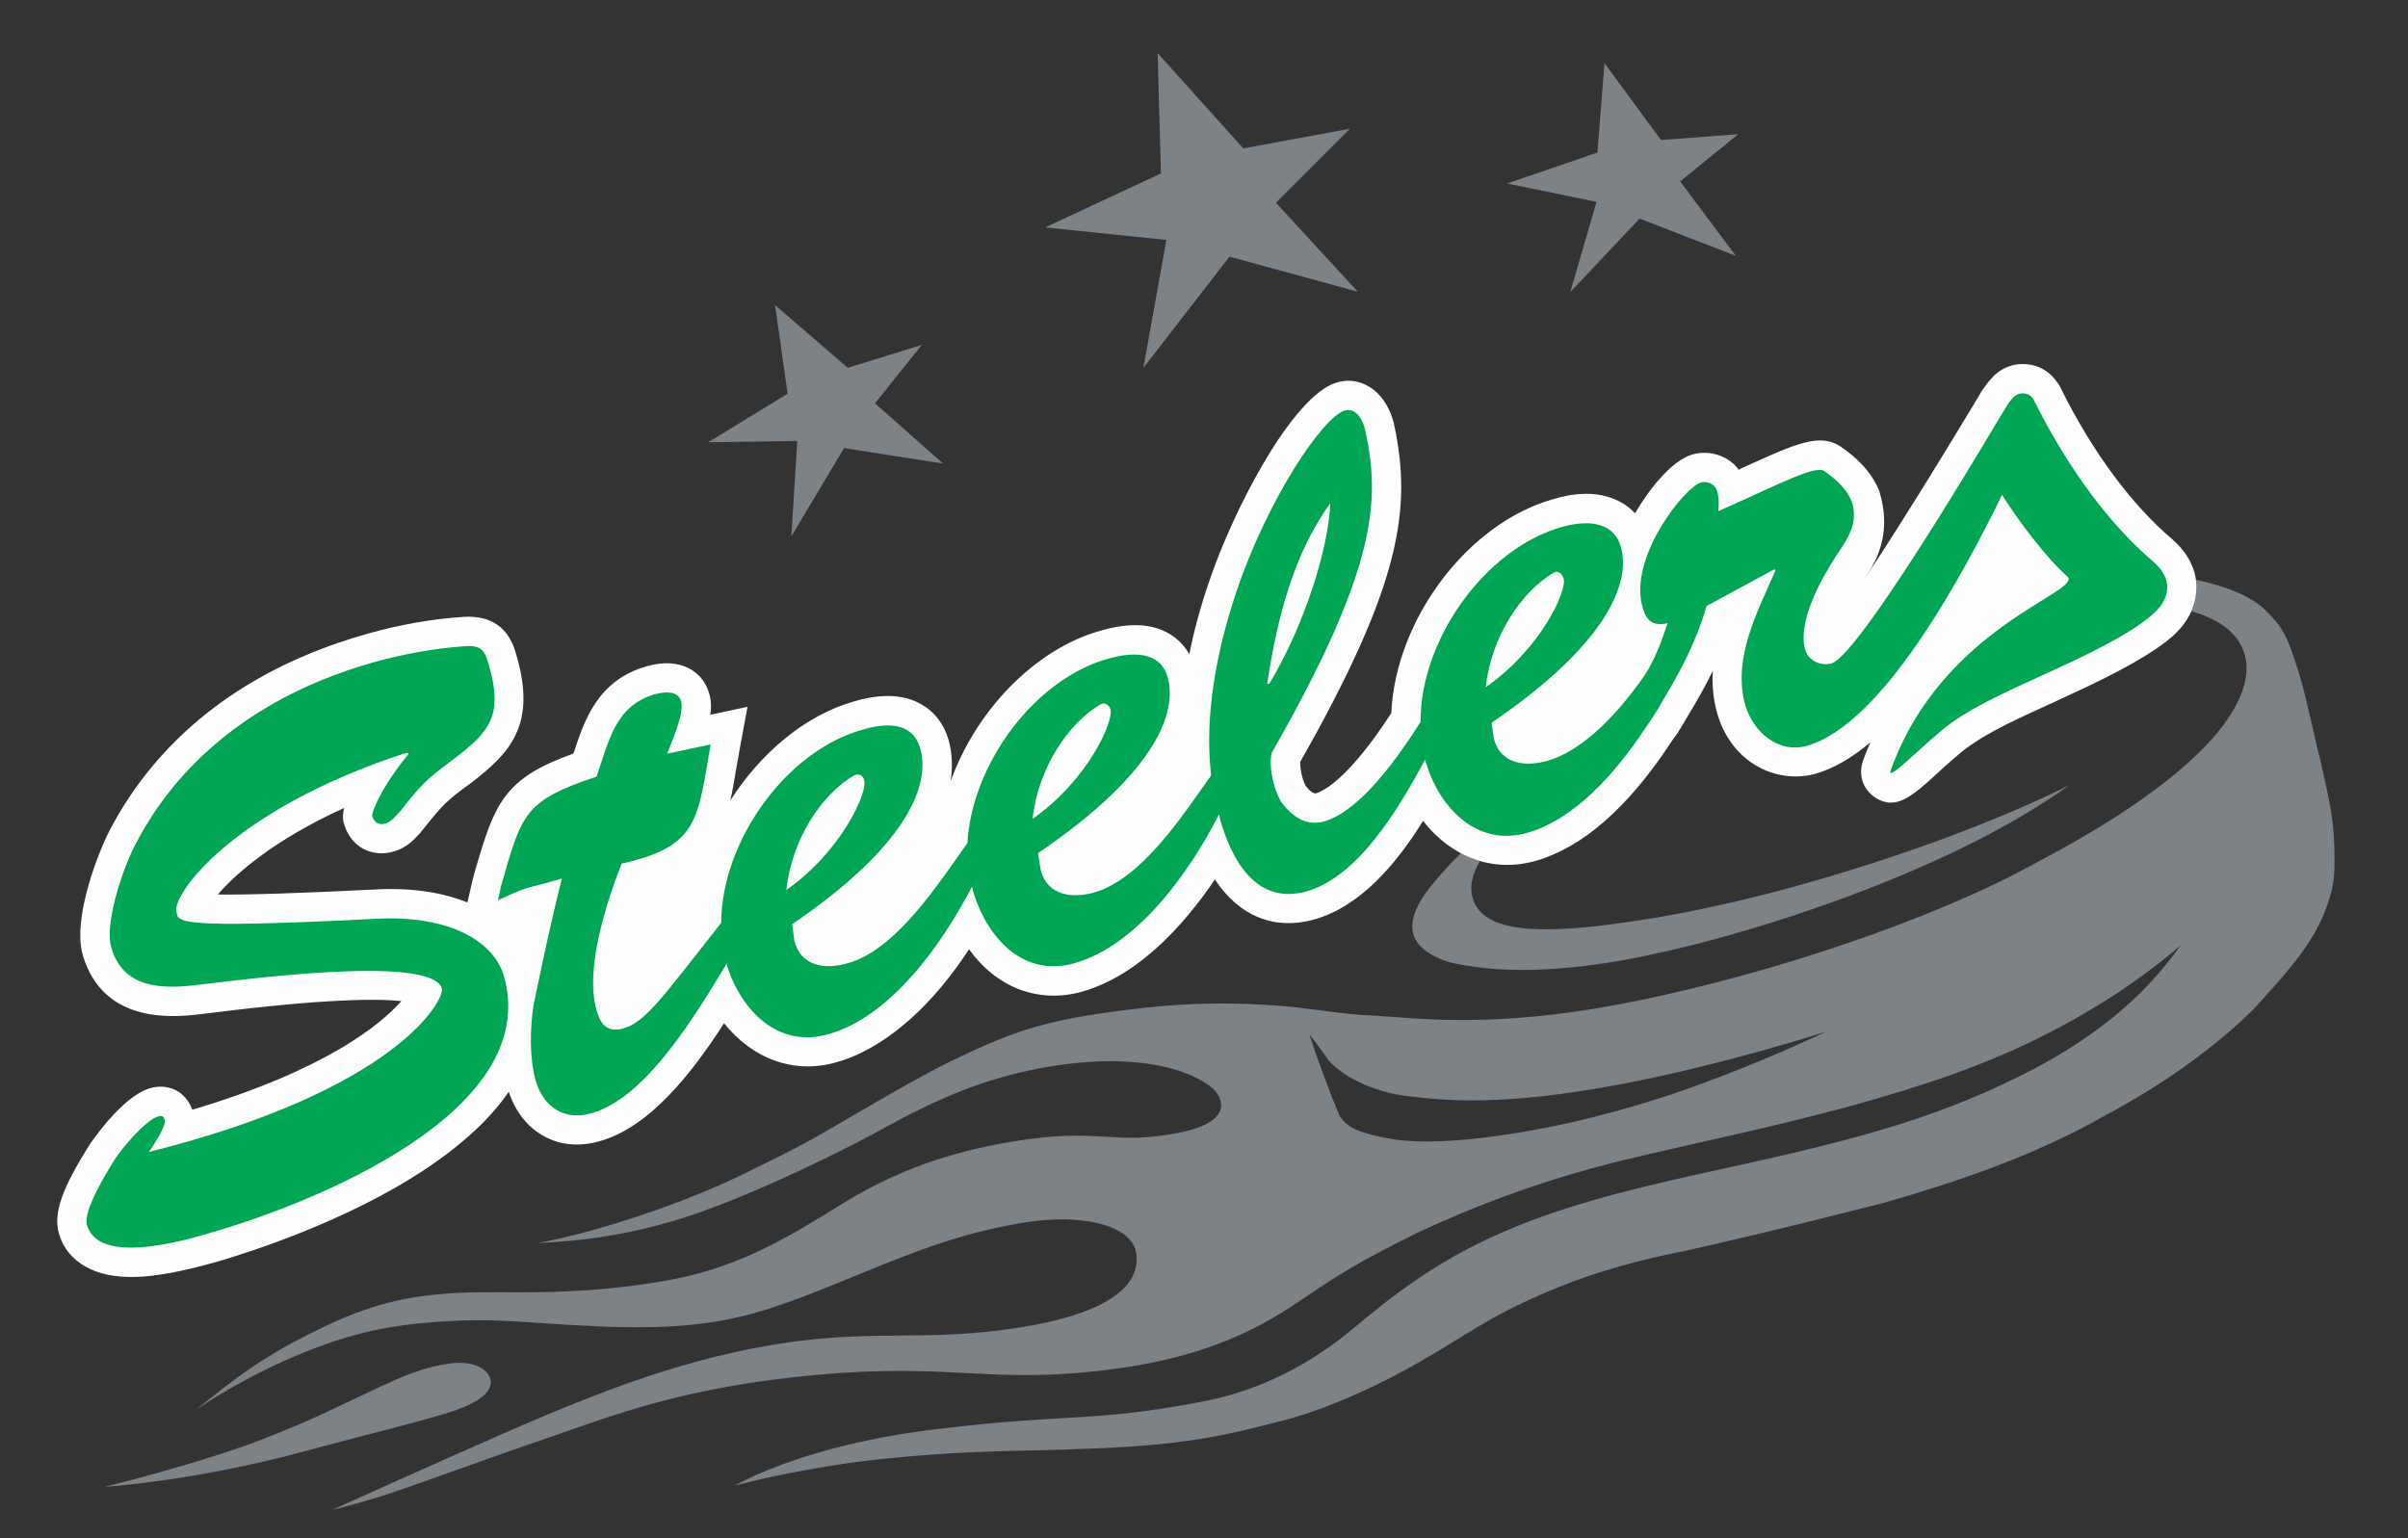 <?xml version="1.0" encoding="UTF-8"?><svg width="576" height="368" viewBox="142 126 576 368" xmlns="http://www.w3.org/2000/svg" version="1.2">
	<rect x="142" y="126" width="576" height="368" fill="#333333" stroke="none"/>
	<title xmlns="http://www.w3.org/2000/svg">210712 Steelers Logo 2021 2C on white</title>
	<style xmlns="http://www.w3.org/2000/svg">
		.s0 { fill: #7d8286 } 
		.s1 { fill: #fefefe } 
		.s2 { fill: #00a654 } 
	</style>
	<g xmlns="http://www.w3.org/2000/svg" id="Sterne u. Flamme">
	</g>
	<g xmlns="http://www.w3.org/2000/svg" id="Hauptlogo">
		<path id="&lt;Compound Path&gt;" fill-rule="evenodd" class="s0" d="m698.8 342.2c-3.1 9.6-10.6 17.3-17.6 25.1-9.2 9.1-20.7 17.3-32.6 23.9-2.1 1.1-4.5 2.5-6.9 3.8-15.4 8.2-32.1 13.9-49.2 18.8-22.3 5.7-39.8 9.8-47.2 11.4-9.9 2-21.3 4.7-34 10.2-10.6 4.6-14.1 7-25.1 13.7-11 6.7-24.6 13.4-37.1 16.7-6.3 1.6-12.3 3.2-19.7 4.4-7.3 1.2-15.9 2-27.5 2.4-15.4 0.6-23.7 0.4-37 1.4-14.8 1.1-21.9 2.2-30.1 3.7-8.2 1.4-17 3.7-17 3.7 0 0 16.1-9.7 48.3-13.5 32.1-3.9 36.6-1.5 63.1-6.5 20.4-3.8 33.1-14.8 37.5-18.4 4.3-3.5 15.6-13.4 31.4-20.7 16-7.5 33.2-11.6 50.6-15.5 34.3-7.4 54.8-12.5 76.7-23.5 7.1-3.5 12.9-7.1 17.7-10.6 10.1-7.3 16.1-14.4 20.6-20.6-11.5 9.9-23.9 17.3-35.4 22.9-12.8 6.2-24.6 10-33.6 12.7-21.9 6.7-46.1 11.4-65.4 16.1-15.7 3.9-30.2 9-42.9 14.7-1.9 0.8-3.7 1.7-5.5 2.5-13.9 6.9-18.3 9.7-25.7 14.7-7.4 4.9-20.2 14.6-48.2 18-28 3.5-37.2-1.7-69.4 1.2-32.2 2.9-49.1 9.8-64.6 15.1-15.4 5.3-28.1 10-36.9 13-7.7 2.6-14.6 4.2-14.6 4.2 0 0 21-9.5 42.6-19 21.7-9.4 42.8-17.7 66.8-21.1 21.7-3 33.4-0.1 54.9-3.5 19.3-3 26.5-8.7 27.8-14.1 0.4-1.4 0.4-3 0.1-4.2-1.6-6.4-13.2-8.9-26.2-6.9-13 2.1-22 5.3-32.7 9.5-10.6 4.2-22.4 9.5-32.9 12.4-10.5 2.8-20.9 3.7-37.1 3-16.1-0.7-22.8-1.9-34.3-1.3-11.4 0.6-20.7 1.8-32.8 6.4-12 4.5-22.2 10.4-28.7 14.8 9.1-7.4 16.4-13 29.1-19.1 12.7-6.3 22-8.2 33.5-8.8 11.4-0.6 26.9 1.1 50.2-3 13.7-2.5 23.7-7.6 32.8-12.9 5.3-3.1 10.3-6.5 15.5-9.2 11.5-6 23.4-9.7 38.2-11.7 17.1-2.3 20.3 1.3 34.6-1.3 14.3-2.5 11.9-8.4 9-11-1.1-0.9-2.7-1.9-4.9-2.9-3.5-1.5-8.4-2.9-15.3-3.3-11.4-0.7-26.1 1.7-39 6.7-6.4 2.5-11 4.8-15.4 7.1-4.4 2.4-8.6 4.7-14.4 7.6-11.6 5.8-27.8 13.2-40.5 16.9-12.7 3.6-22.1 4.6-31.9 5.1 13.6-2.4 36-9.7 51.1-17.4 4.9-2.4 10.3-5 15.8-8.1 11.7-6.8 24.4-14.3 32.2-18.1 15.2-7.3 22.6-10 45.3-12.6 11.4-1.3 21.8-1.5 34.1-0.5 6.5 0.5 14 2 22 2.3 8 0.4 25.2 2.9 53.1-1.8 27.9-4.7 66.5-16 95.7-30 5.1-2.5 9.5-4.9 13.7-7.2 20.1-10.9 31-20.1 36.7-26.2 6.9-7.4 11-15.6 8.4-22.2-1.9-4.9-6.5-7.6-12.4-9.4 1-2.2 1.2-4.2 1.2-5.8q0-0.8-0.1-1.7c7 1.5 13.7 4 17.1 7.8 2.9 3 4.3 4.5 6.6 11.7 1.8 5.3 2.7 9.4 5 19.4 1.7 6.9 2.8 12.1 3.6 16.4 0.6 4 0.8 7.3 0.8 10.4 0.1 4.6-0.1 7.7-1.6 11.8zm-174.9-167.9l-21.4-4.4 21.6-7.4 1.7-21.4 13.5 18.4 18.5-1.4-13.9 11.3 13.3 17.8-23-8.9-16.6 17.6zm-131.9 6.1l27.7-12.9-0.8-28.8 20.5 22.8 25.5-4.7-17.7 17.7 19.6 21.3-30.7-8.4-20.6 26.6 5.5-30.6zm-80.6 51.4l19-11.6-3-21.2 17.4 15 17.7-5.5-11.2 14 16.3 14.4-23.7-3.7-12.6 21.1 1.4-22.8zm174.2 104.6q2.9-3.4 5.9-6.3 2.2 1.2 4.5 1.9c-2.2 3.8-2.7 7.3-1.2 10.2 2.7 5.2 10.3 7.5 29.7 5.3 4.2-0.5 9-1.2 14.5-2.1 11.4-2 24.1-4.9 36.8-8.6 22-6.3 44.4-14.6 61.3-23-8 5.7-17.6 11.2-27.9 16.1-19.6 9.3-41.8 16.9-61.2 21.9-5.6 1.4-10.9 2.6-16 3.6-15.1 2.8-28.1 3.4-38.6 1.7-2.5-0.4-5-0.8-6.9-1.7-7.8-3.3-9.6-9-0.9-19zm93.2 36.4c0 0-23.9 7.8-49.1 12.6-27.8 5.2-41.2 4.1-52 2.7-5.5-0.7-13.5-3.6-17.8-8.3-1.5-2.2-3.1-4.3-4.7-6.4 0 0 0.7 2.1 1.8 5.4 1.3 3.5 3 8.3 5.1 13.4 1.6 3.8 5.8 4.8 10.2 5.8 0.4 0.1 0.9 0.2 1.5 0.3 3.9 0.8 11.8 1.5 26.7-0.6 5-0.7 10.7-1.7 17.5-3.2 7.5-1.7 15.2-3.9 22.4-6.2 21.2-7.1 38.4-15.5 38.4-15.5zm-331.3 91.7c-9.7 2.8-14.7 3.9-31.5 8.4-14.6 4-26.8 6.1-35.4 7.3-8.5 1.2-13.5 1.5-13.5 1.5 0 0 24-5.9 38.8-11.8 11.3-4.5 14.2-6.1 22.3-9.9 7.6-3.6 13.1-6.3 19.5-7.5l2.7-0.4c6.1-0.5 8.7 2.1 9 4.3 0.2 2.4-2.2 5.3-11.9 8.1z"/>
		<path id="Outline weiss 2 " fill-rule="evenodd" class="s1" d="m173.4 431.5c-4 0-7.8-0.7-10.8-2.4-3.3-1.8-5.5-4.5-6.5-8-1.4-4.8 0.7-10.8 7.5-21.5 0.1-0.1 7.4-11.1 14.1-13.2 2.9-0.9 5.2-0.2 6.5 0.5 1.3 0.7 2.9 2.1 3.8 4.6 31.8-9.5 45-20.3 50-26-5.7-0.6-18.2-0.6-45.3 2.8q-1.6 0.2-2.5 0.3c-5.8 0.7-23.4 2.9-28.4-14.1-2.6-9.1 4.1-25.2 6-29 8.2-16.2 25.5-37.5 61.8-47.8 7.7-2.2 15.5-3.6 23.1-4.1 10-0.7 12.1 6.4 12.9 9.4 4.8 16.6-1.8 23.3-10.9 30.3-5.9 4.3-6.6 5-11.4 11l-0.5 0.6q-0.2 0.2-0.4 0.5c-1.3 1.4-3.2 3.5-6.2 4.3-5.3 1.6-10.4-1.2-11.9-6.6-0.4-1.1-0.3-2.4 0-3.8-16.7 7.6-25.9 15.7-30.2 20.7 7 0.1 19.6-0.3 37.6-1.2 9.1-0.5 16.4 0.8 22.1 3.1l1.4-6 0.5-1.8c4.7-16.2 7-21.9 23.4-27.8q0.1-0.2 0.2-0.4c2.5-7.6 5.7-17.2 17.4-20.5 8.3-2.4 13.5 1.5 14.9 6.4 0.5 1.6 0.6 3.4 0.3 5.2l8.9-1.9-1.9 10.3q-0.3 2-0.7 3.9c-0.5 2.9-0.9 5.6-1.5 8.2 7.2-11.3 17.9-20.4 29.6-23.7 6.5-1.9 11.8-1.7 15.9 0.6 3.3 1.8 5.6 4.8 6.7 8.6 0.9 3.3 1 6.6 0.5 9.9 6-16.8 20.1-31.6 35.8-36 12.9-3.8 18.8 1.3 21.3 5.6q1.6-8.2 4.6-17c5.9-17.7 20.2-45 30.7-48 2.6-0.8 5.4-0.4 7.7 1 4.3 2.6 5.7 7.7 6 9.2 4.2 19.8 1.8 37.8-22.5 80.6 0 1.4 0.3 3.7 1.3 5.7q1.6 2 2.5 1.8c2.1-0.7 8-3.8 18-19.2 1-22.4 18.3-45.5 38.8-51.2 4.3-1.3 8.2-1.6 11.6-0.9 3.2 0.7 5.9 2.1 7.9 4.3 2.9-5 8.5-12.6 13.8-14.1 2.6-0.7 5.4-0.4 7.8 0.9 1.3 0.7 2.4 1.6 3.2 2.8q0.3-0.2 0.5-0.3c13.4-6.1 18.9-8.6 24-5.2l0.1 0.1c3.3 2.3 6.9 5.4 9 10.4l0.2 0.7c2.4 8.3 0.1 14.7-3.1 19.4-2.6 4 7.2-10.3 25.5-40.7 2-3.4 2.2-3.7 2.5-4.1l0.1-0.1c1.3-1.8 3.9-5.5 9.1-5.5 3.6 0 6.5 1.6 8.6 4.8 0.3 0.4 0.4 0.7 0.8 1.5 7.3 14.6 16.6 27.3 26.4 35.6 4.7 4.1 5.8 8.5 5.8 11.4 0 3-0.9 7.5-5.7 11.8-4.6 4-12.5 8.5-25 14.2l-3.2 1.5c-8.6 3.9-15.4 7-20.3 10.5-2.2 1.5-5.4 4.4-7.9 6.7-5.9 5.4-9.9 9-14.9 5.6-2.2-1.5-4.2-4.7-2.7-8.9q0.8-2.2 1.7-4.2-6.8 5.7-13.1 7.5c-8.8 2.5-19.9-2.1-23.5-14.3-1-3.5-1.3-7-1.1-10.3q-2.5 5.1-5.8 10.5c-0.7 1.2-1.3 2.2-2 3.4l-0.1 0.1c-0.5 0.9-1.1 1.7-1.7 2.5q-0.4 0.6-0.8 1.2c-10.1 15.2-20.8 24.5-31.8 27.7-10.3 3-20.3-0.8-27.1-9.5-6.8 10.9-15.2 20.4-25.8 23.5-9.7 2.8-18.2-0.7-24-9.5-7.1 10.5-17.9 22.8-31.6 26.8-10.6 3-20.6-0.9-27.2-10.1-12.4 18.9-24.8 25.1-31.6 27-10.3 3-20.2-0.8-27-9.3-7.7 11.9-17.7 24.8-29.7 28.2-4.8 1.4-9.5 1-13.4-1.2-3.9-2.1-6.8-5.8-8.4-10.6-4.2 6.1-10.6 12.3-20.1 18.6-19 12.6-42.7 20-49.5 22-6.5 1.8-14 3.7-20.7 3.7zm-3.7-13.2zm152.8-63.5q0 0 0 0 0 0 0 0zm167.3-48.2q0 0 0 0 0 0 0 0zm90.7-27.1q0 0 0 0 0 0 0 0zm-34.5-34.2q0 0 0 0 0 0 0 0z"/>
		<path id="Schrift" fill-rule="evenodd" class="s2" d="m625.8 220.1c1.6 0 2.3 0.9 2.7 1.6 0.5 0.7 10.7 23.4 28.5 38.6 4.6 3.9 4.5 8.7 0 12.6-4.4 4-13 8.5-23.3 13.2-10.2 4.7-18.5 8.3-24.6 12.6-6.1 4.3-16.1 15.1-14.8 11.5 12.4-34.5 46.3-42.7 42.2-46.3-4.9-4.3-11.7-13.3-15.6-19.5-9.6 19.6-28.6 54.8-46.6 60-6.9 2-12.9-3.3-14.8-9.6-3.2-11.2 2.9-22.5 7.2-32.3l-0.3-0.3-16.2 8.8c-2.3 8.1-6.2 15.6-10.4 22.5-0.6 1.1-1.2 2.1-1.9 3.2-0.7 1.2-1.7 2.5-2.4 3.6-7.3 11-17 21.7-28 24.9-12 3.5-20.9-5.6-24.3-16.4-0.2-0.4-0.2-0.7-0.3-1.1-6.5 12.1-16 27.9-28.2 31.5-12.1 3.5-18-7.3-20.8-17-0.1-0.4-0.2-0.9-0.3-1.4-7.2 14.2-19.7 31.4-34.5 35.6-12 3.5-20.6-5.6-24.1-16.4q-0.3-0.9-0.5-1.9c-7.3 14.1-19.5 31.1-34.3 35.3-12 3.5-20.9-5.6-24.3-16.4-0.1-0.2 0-0.4 0-0.6-7.4 12.2-19.2 32.1-32.3 35.9-6.5 1.9-11.6-1.3-13.5-7.9-1.5-5.5-1.3-12.4-0.5-17.8 0 0 3.7-18.3 6.8-30.4-10 2.9-6.9 1.3-15.3 5.2l0.8-3.6c4.9-17 5.3-20.2 22.8-26 2.9-8.2 4.3-16.9 13.9-19.7 2.2-0.6 5.5-1 6.3 1.6 0.9 3-2.3 9.8-3.3 12.6l10.4-2.2c-3.2 18-2.8 24.4-21.3 28.5-3.5 8.9-8.9 25.2-6 35.1 1 3.6 2.7 5.4 6.5 4.3 5.3-1.5 9.7-8 23.3-25.2 0.1-19.5 15.5-41.1 33.7-46.2 5.3-1.6 12-2.2 13.9 4.4 2.4 8-2 22.6-30.6 42.1l0.5 3.9c1.5 6.3 7.6 7 12.9 5.4 11.6-3.3 21.7-19.2 28.5-28.7 1.1-19 16.1-39.2 33.6-44.1 5.3-1.5 12.4-2.2 14.3 4.4 2.3 8.1-2.3 22.6-31 42.1l0.6 3.9c1.5 6.3 7.6 7 12.9 5.5 11.3-3.3 21.1-18.4 27.9-28-1.7-14.7 1.5-30.3 6-43.8 7.4-22.1 20.7-42 26-43.5 2.8-0.8 4.5 2.7 4.9 4.9 3.4 16 3.4 31.9-22.4 77-0.7 3.2 0.2 8 2.2 11.7 2.6 3.4 5.9 6 10.4 4.7 8.8-2.6 18-15.9 23-23.8-0.1-19.6 15.4-41.4 33.7-46.6 5.2-1.5 12.3-1.9 14.2 4.7 2.3 8-2.3 22.6-30.9 42.1l0.5 3.6c1.5 6.4 7.6 7 12.9 5.5 7.9-2.3 15.4-9.9 21.3-17.8 0.7-1 1.4-1.9 2-2.8 0.3-0.4 0.5-0.9 0.8-1.3 2.2-3.9 3.3-7.3 4.6-11-3.5 0.7-5-0.4-6-3.8-3.4-11.9 10-28.7 14-29.9 1.6-0.4 3.4 0.5 3.8 2 0.5 1.6 0.5 3.2 0.3 4.9 14.9-6.6 23.2-11.1 25.4-9.6 3.4 2.4 5.4 4.5 6.6 7.4 1.5 5.1-0.9 8.6-3.8 12.9-3.6 5.5-9.3 15.8-7.4 22.4 0.7 2.7 3.8 4 6.3 3.3 7.1-2.1 41.2-60.6 42.1-61.9 1.1-1.5 1.9-2.7 3.6-2.7zm-220.7 74.5c-7.6 4.5-14.8 15.2-16.1 27.3 13.1-9.1 19.6-23.5 18.6-26.3-0.3-0.8-0.9-1.3-1.7-1.3-0.2 0-0.5 0.1-0.8 0.3zm-146.2-9.6c3.6 12.2 0.2 16.1-8.5 22.7-6.3 4.7-7.5 5.8-12.6 12.3-0.9 1-2.2 2.6-3.5 3-1.7 0.5-2.8-0.2-3.3-1.9-0.1-0.3 1.6-6.1 8.8-14.8l-0.6-0.2c-42.1 13.7-56.1 34.2-55 38 0.5 2.4-1.3 4.2 47.9 1.7 17.8-0.9 28 5.6 30.4 13.6 9.5 32.9-46.6 54.8-70.4 61.6-6.4 1.9-26.5 7.7-29.3-1.9-1-3.4 4.7-12.6 6.7-15.8 1.3-2.1 7.1-9.2 10.3-10.2 0.8-0.2 1.3-0.2 1.6 0.8 0.5 1.7-3.8 7.7-3.8 7.7 59.5-14.9 70.8-36.5 70.1-39.1-2.4-8.4-50-1.8-58.3-0.9-8.7 1.1-18 0.9-20.8-9-1.6-5.4 2.5-18.1 5.5-24 5.4-10.7 19.9-33.6 57.4-44.2 7-1.9 14.3-3.3 21.7-3.8 4-0.3 4.8 1.1 5.7 4.4zm254.6-21.9c-7.6 4.5-14.8 15.2-16.1 27.3 13.1-9.1 19.6-23.2 18.6-26-0.2-0.8-0.9-1.6-1.6-1.6-0.3 0-0.6 0.1-0.9 0.3zm-68.4 26.5h0.5c8.6-14.2 14.3-33 14.6-43.2-9.1 12.6-12.8 28.3-15.1 43.2zm-98.8 21.9c-7.7 4.5-14.9 15.2-16.2 27.4 13.1-9.1 19.6-23.5 18.6-26.3-0.2-0.8-0.8-1.4-1.6-1.3-0.3 0-0.6 0.1-0.8 0.2z"/>
	</g>
</svg>
